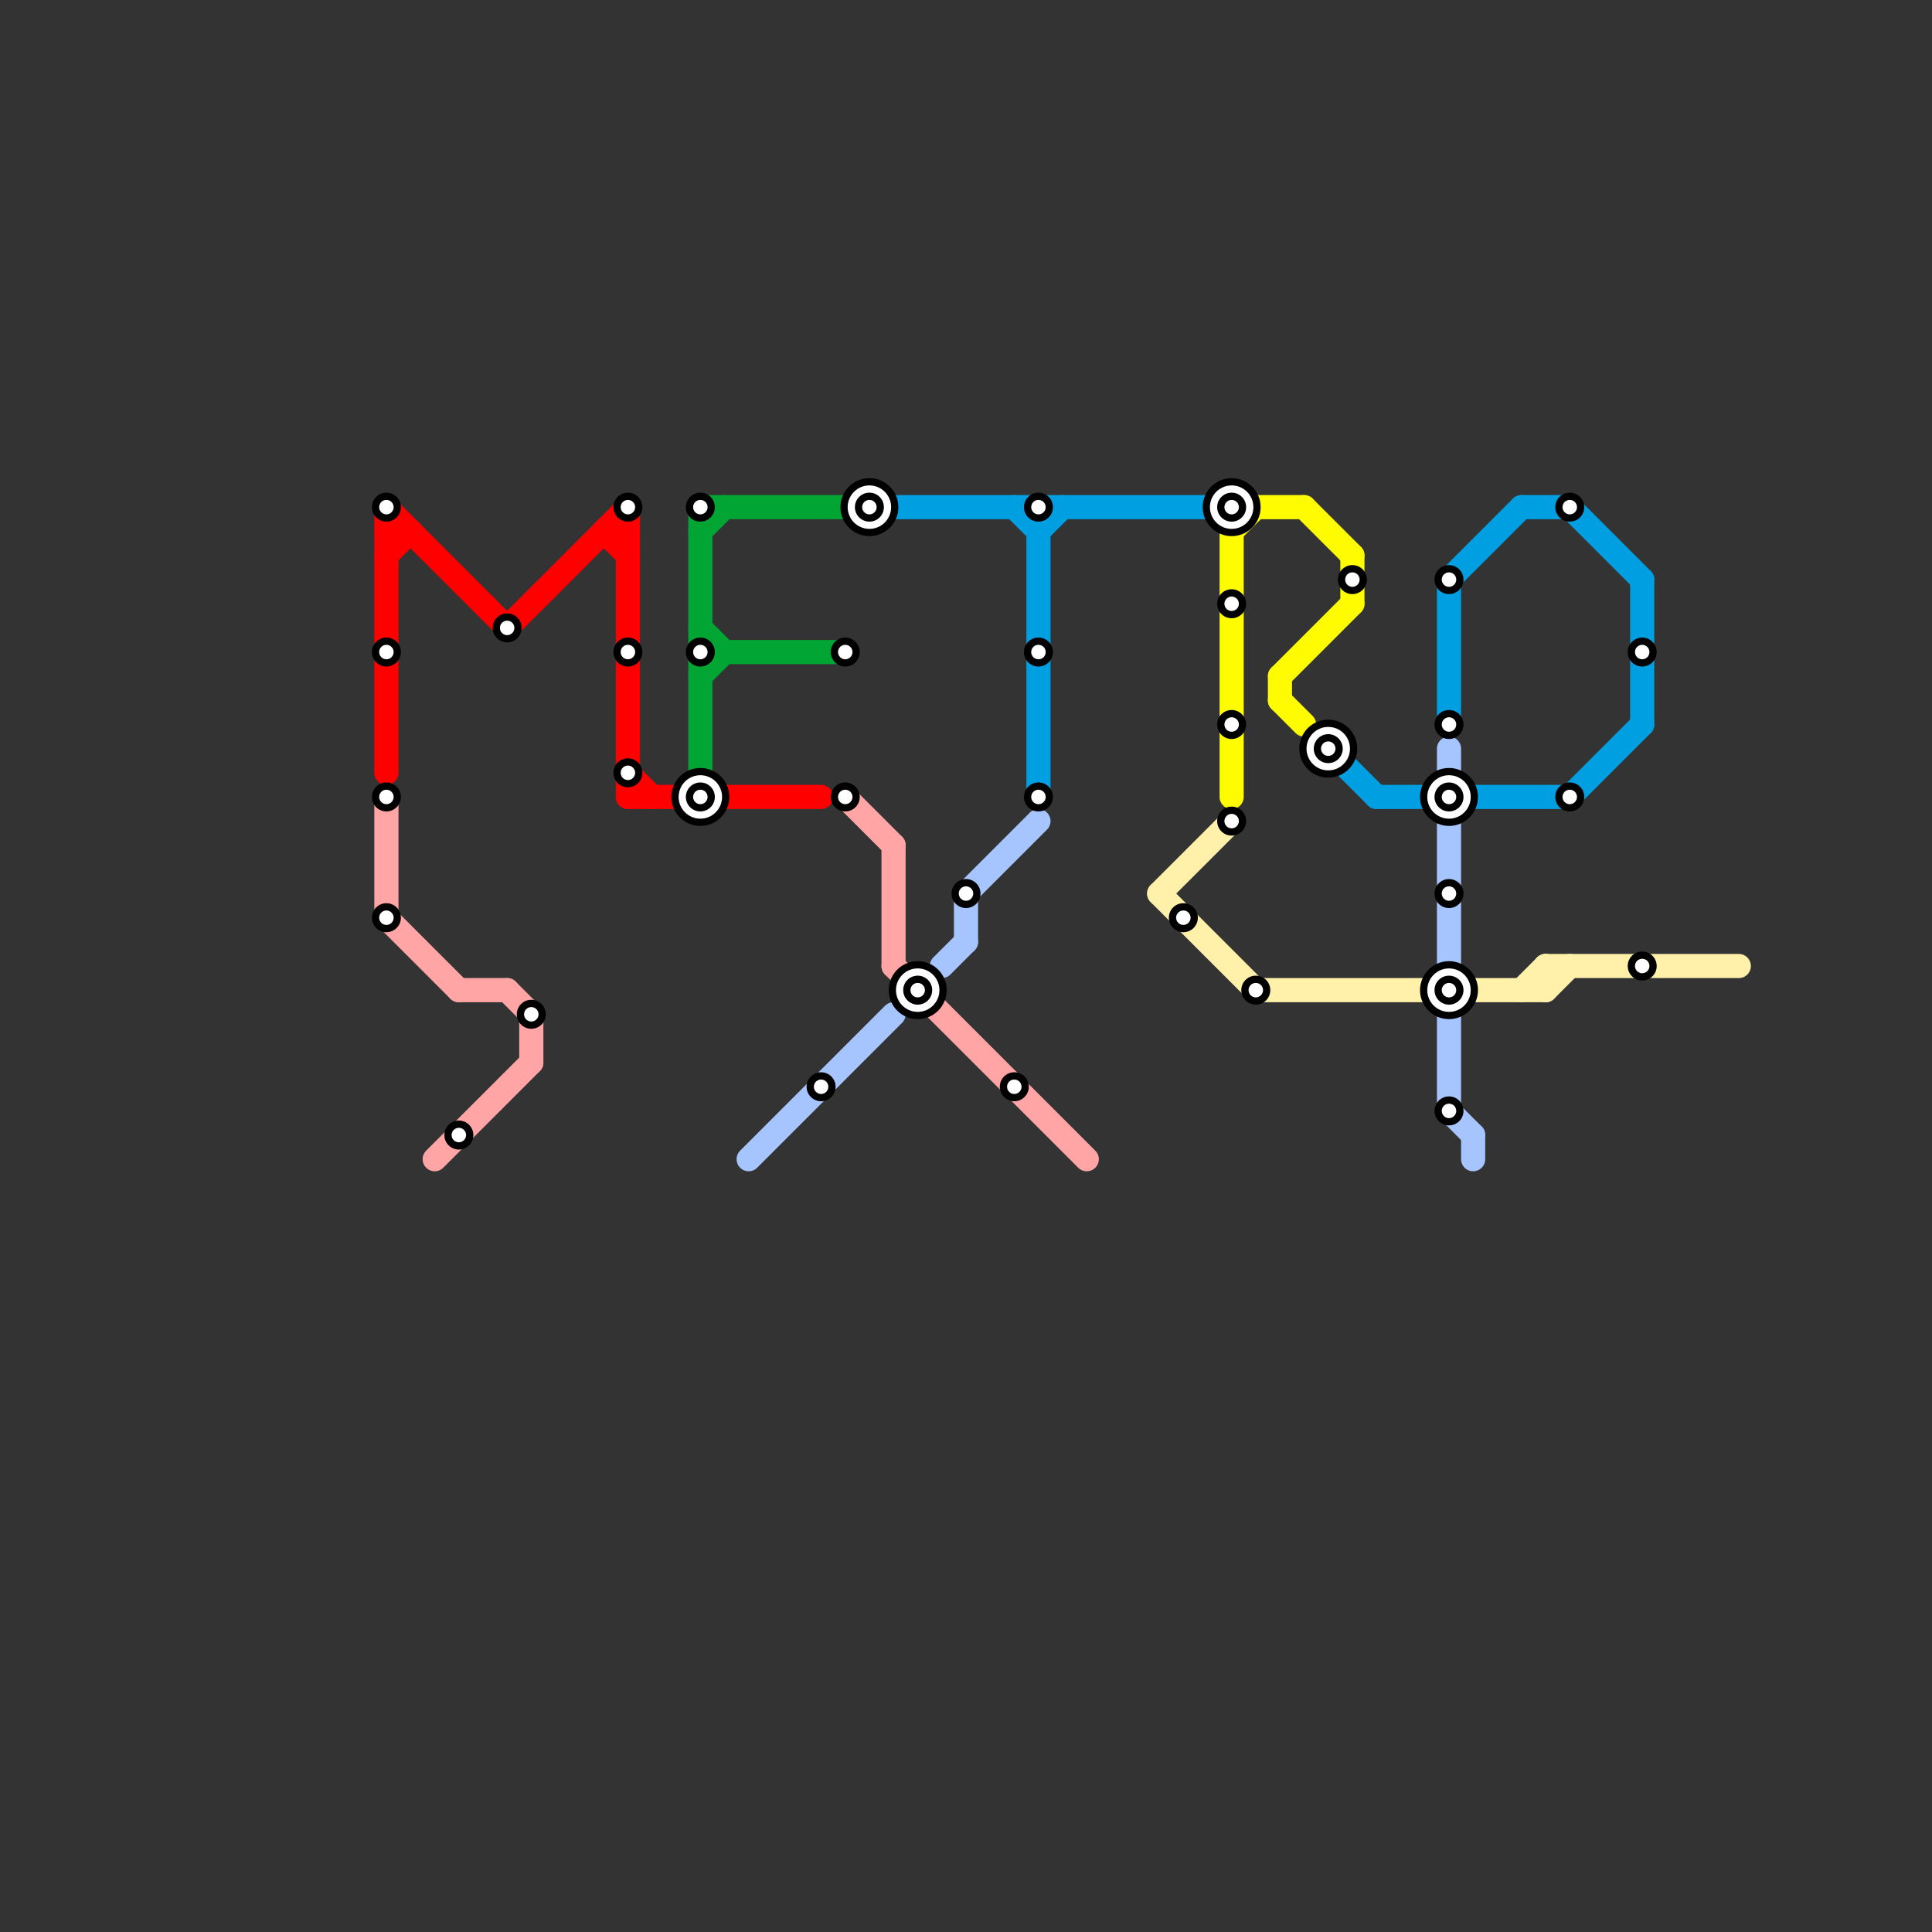 
<svg version="1.1" xmlns="http://www.w3.org/2000/svg" viewBox="0 0 80 80">
<rect x="0" y="0" width="80" height="80" fill="#333333" stroke="none"/>
<style>text { font: 1px Helvetica; font-weight: 600; white-space: pre; dominant-baseline: central; } line { stroke-width: 1; fill: none; stroke-linecap: round; stroke-linejoin: round; } .c0 { stroke: #ff0000 } .c1 { stroke: #ffa5a5 } .c2 { stroke: #00a533 } .c3 { stroke: #a6c5ff } .c4 { stroke: #009fe1 } .c5 { stroke: #fff1a9 } .c6 { stroke: #fffb00 }</style><defs><g id="wm-xf"><circle r="1.2" fill="#000"/><circle r="0.9" fill="#fff"/><circle r="0.6" fill="#000"/><circle r="0.3" fill="#fff"/></g><g id="wm"><circle r="0.6" fill="#000"/><circle r="0.3" fill="#fff"/></g></defs><line class="c0" x1="25" y1="22" x2="26" y2="22"/><line class="c0" x1="21" y1="26" x2="26" y2="21"/><line class="c0" x1="16" y1="21" x2="21" y2="26"/><line class="c0" x1="26" y1="21" x2="26" y2="33"/><line class="c0" x1="26" y1="32" x2="27" y2="33"/><line class="c0" x1="16" y1="23" x2="17" y2="22"/><line class="c0" x1="16" y1="21" x2="16" y2="32"/><line class="c0" x1="16" y1="22" x2="17" y2="22"/><line class="c0" x1="26" y1="33" x2="34" y2="33"/><line class="c0" x1="25" y1="22" x2="26" y2="23"/><circle cx="36" cy="21" r="1" fill="#ff0000" /><line class="c1" x1="16" y1="33" x2="16" y2="38"/><line class="c1" x1="16" y1="38" x2="19" y2="41"/><line class="c1" x1="18" y1="48" x2="22" y2="44"/><line class="c1" x1="37" y1="40" x2="45" y2="48"/><line class="c1" x1="35" y1="33" x2="37" y2="35"/><line class="c1" x1="37" y1="35" x2="37" y2="40"/><line class="c1" x1="21" y1="41" x2="22" y2="42"/><line class="c1" x1="22" y1="42" x2="22" y2="44"/><line class="c1" x1="19" y1="41" x2="21" y2="41"/><line class="c2" x1="29" y1="22" x2="30" y2="21"/><line class="c2" x1="29" y1="21" x2="29" y2="32"/><line class="c2" x1="29" y1="21" x2="35" y2="21"/><line class="c2" x1="29" y1="26" x2="30" y2="27"/><line class="c2" x1="29" y1="27" x2="35" y2="27"/><line class="c2" x1="29" y1="28" x2="30" y2="27"/><line class="c3" x1="39" y1="40" x2="40" y2="39"/><line class="c3" x1="40" y1="37" x2="43" y2="34"/><line class="c3" x1="60" y1="46" x2="61" y2="47"/><line class="c3" x1="60" y1="31" x2="60" y2="46"/><line class="c3" x1="40" y1="37" x2="40" y2="39"/><line class="c3" x1="61" y1="47" x2="61" y2="48"/><line class="c3" x1="31" y1="48" x2="37" y2="42"/><line class="c4" x1="65" y1="33" x2="68" y2="30"/><line class="c4" x1="60" y1="24" x2="63" y2="21"/><line class="c4" x1="42" y1="21" x2="43" y2="22"/><line class="c4" x1="60" y1="24" x2="60" y2="30"/><line class="c4" x1="61" y1="33" x2="65" y2="33"/><line class="c4" x1="65" y1="21" x2="68" y2="24"/><line class="c4" x1="68" y1="24" x2="68" y2="30"/><line class="c4" x1="57" y1="33" x2="59" y2="33"/><line class="c4" x1="63" y1="21" x2="65" y2="21"/><line class="c4" x1="43" y1="22" x2="44" y2="21"/><line class="c4" x1="55" y1="31" x2="57" y2="33"/><line class="c4" x1="37" y1="21" x2="50" y2="21"/><line class="c4" x1="43" y1="21" x2="43" y2="33"/><line class="c5" x1="48" y1="37" x2="51" y2="34"/><line class="c5" x1="52" y1="41" x2="59" y2="41"/><line class="c5" x1="61" y1="41" x2="64" y2="41"/><line class="c5" x1="64" y1="41" x2="65" y2="40"/><line class="c5" x1="64" y1="40" x2="64" y2="41"/><line class="c5" x1="63" y1="41" x2="64" y2="40"/><line class="c5" x1="64" y1="40" x2="72" y2="40"/><line class="c5" x1="48" y1="37" x2="52" y2="41"/><line class="c6" x1="53" y1="28" x2="53" y2="29"/><line class="c6" x1="53" y1="28" x2="56" y2="25"/><line class="c6" x1="54" y1="21" x2="56" y2="23"/><line class="c6" x1="51" y1="21" x2="54" y2="21"/><line class="c6" x1="51" y1="22" x2="52" y2="21"/><line class="c6" x1="56" y1="23" x2="56" y2="25"/><line class="c6" x1="53" y1="29" x2="54" y2="30"/><line class="c6" x1="51" y1="21" x2="51" y2="33"/>

<use x="16" y="21" href="#wm"/><use x="16" y="27" href="#wm"/><use x="16" y="33" href="#wm"/><use x="16" y="38" href="#wm"/><use x="19" y="47" href="#wm"/><use x="21" y="26" href="#wm"/><use x="22" y="42" href="#wm"/><use x="26" y="21" href="#wm"/><use x="26" y="27" href="#wm"/><use x="26" y="32" href="#wm"/><use x="29" y="21" href="#wm"/><use x="29" y="27" href="#wm"/><use x="29" y="33" href="#wm-xf"/><use x="34" y="45" href="#wm"/><use x="35" y="27" href="#wm"/><use x="35" y="33" href="#wm"/><use x="36" y="21" href="#wm-xf"/><use x="38" y="41" href="#wm-xf"/><use x="40" y="37" href="#wm"/><use x="42" y="45" href="#wm"/><use x="43" y="21" href="#wm"/><use x="43" y="27" href="#wm"/><use x="43" y="33" href="#wm"/><use x="49" y="38" href="#wm"/><use x="51" y="21" href="#wm-xf"/><use x="51" y="25" href="#wm"/><use x="51" y="30" href="#wm"/><use x="51" y="34" href="#wm"/><use x="52" y="41" href="#wm"/><use x="55" y="31" href="#wm-xf"/><use x="56" y="24" href="#wm"/><use x="60" y="24" href="#wm"/><use x="60" y="30" href="#wm"/><use x="60" y="33" href="#wm-xf"/><use x="60" y="37" href="#wm"/><use x="60" y="41" href="#wm-xf"/><use x="60" y="46" href="#wm"/><use x="65" y="21" href="#wm"/><use x="65" y="33" href="#wm"/><use x="68" y="27" href="#wm"/><use x="68" y="40" href="#wm"/>
</svg>

